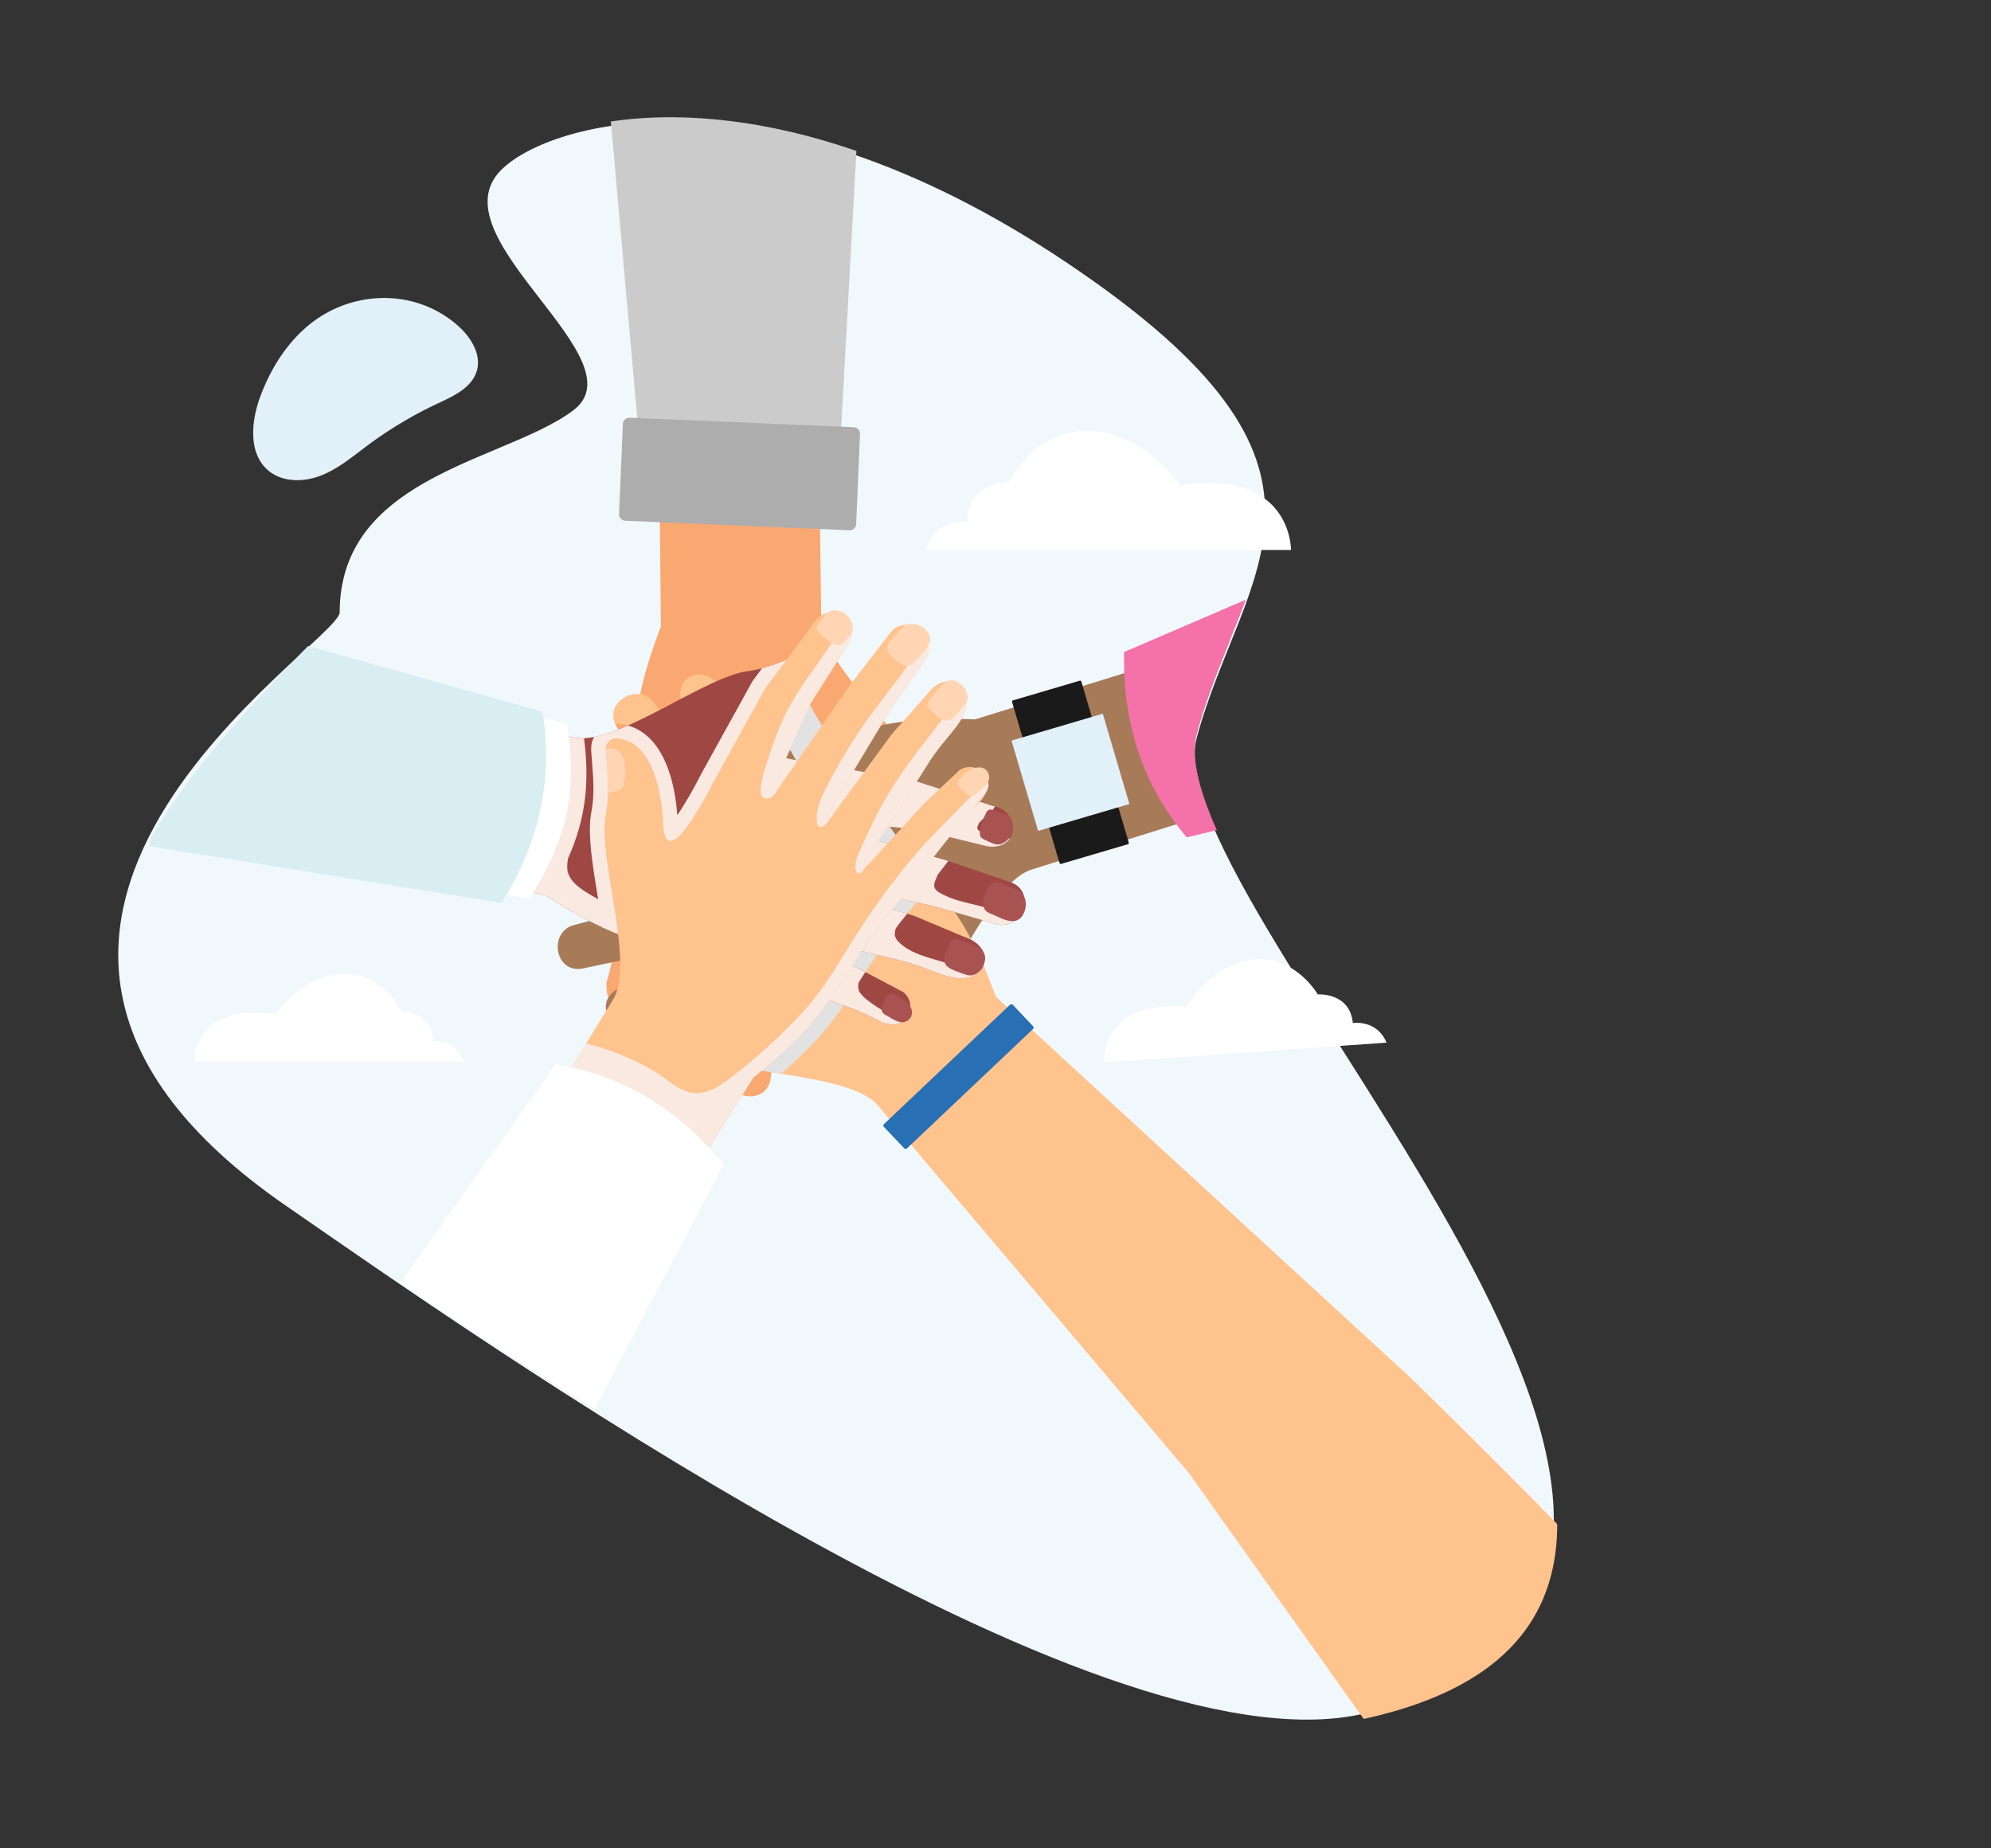 <svg xmlns="http://www.w3.org/2000/svg" xmlns:xlink="http://www.w3.org/1999/xlink" width="998.967" height="927.163" viewBox="0 0 998.967 927.163"><rect x="0" y="0" width="998.967" height="927.163" fill="#333333" stroke="none"/><defs><clipPath id="a"><path d="M551.929,235.867C533.687,148.73,571.1,75.4,385.789,53.092s-267.157,57.977-274.734,89.467c-10.458,43.479,106.244,50.835,87.528,89-10.352,21.11-36.6,43.978-52.756,70.578-13.046,21.491-19.5,45.422-5.643,72.831,4.11,8.129-41.048,107.169-30.925,180.009,7.625,54.864,48.445,86.449,153.768,100.5C298.771,660.239,420,676.424,478.892,676.4c128.04-.048,300.181,21.54,373.244-38.982C1061.763,463.779,570.174,323,551.929,235.867Z" transform="translate(-105.769 -51.231)" fill="none"/></clipPath></defs><g transform="matrix(0.891, 0.454, -0.454, 0.891, 1725.349, -1614.742)"><g transform="translate(-598.225 2089.769)"><g transform="translate(0 0)"><path d="M552.344,235.867C534.1,148.73,571.515,75.4,386.2,53.092S119.047,111.068,111.47,142.558c-10.458,43.479,106.244,50.835,87.528,89-10.352,21.11-36.6,43.978-52.756,70.578-13.046,21.491-19.5,45.422-5.643,72.831C147.8,389.2,6.2,619.7,251.708,652.445c113.478,15.133,490.337,70.309,597-18.043C1058.333,460.761,570.589,323,552.344,235.867Z" transform="translate(-55.263 -46.379)" fill="#f1f8fc"/><g transform="translate(49.921 2.852)"><g transform="translate(0)" clip-path="url(#a)"><g transform="translate(-26.885 -8.977)"><g transform="translate(67.22)"><path d="M241.079,101.577,306.291,225.49c10.071,19.136,64.287,31.281,80.536,46.524h0c8.207,7.7,17.837,12.153,27.614,17.445a5.242,5.242,0,0,1,1.678,7.783c-10.563,13.887-33.626,4.715-45.5-1.658l-3.878-2.081c-22.367-12,3.755,30.466,5.657,34.012l25.078,45.59,14.433,37.268c6.884,12.514-9.123,24.327-17.505,10.524l-15.408-32.563-24.856-37.19a1.337,1.337,0,0,0-2.343,1.264L376.1,409.646l11.73,31.835c4.2,13.122-14.97,19.255-20.74,7.894l-12.929-30.448-26.865-53.4c-.574-1.139-2.789-.735-2.214.712L344.2,414.421l7.625,26.122c3.644,10.04-.94,14.714-4.734,16.111-6.4,2.356-11.509-1.886-14.886-8.123-3.248-6-4.838-15.126-9.988-25.931-10.592-22.218-22.507-48.424-24.672-53.2a1.164,1.164,0,0,0-2.261.556l10.836,39.48,4.861,24.588a9.326,9.326,0,0,1-10.017,9.517h0c-4.329-.324-6.082-2.9-8.523-7.879a124.534,124.534,0,0,0-5.667-21.116C280.115,396.5,271.266,372.1,268.9,364.91c-17.065-45.278-27.62-49.536-33.14-100.562L170.117,138.443a12.618,12.618,0,0,1,2.678-16.6h0c8.486-6.884,57.986-40.106,68.284-20.268Z" transform="translate(-93.838 3.581)" fill="#f9a872"/><path d="M309.323,206.739c-23.365,26.231-52.954,40.21-87.5,44.429L121.386,90.959l116.244-46.33Z" transform="translate(-121.386 -44.629)" fill="#cbcbcb"/><path d="M3.256,0h112.58a3.256,3.256,0,0,1,3.256,3.256V48.481a3.256,3.256,0,0,1-3.256,3.256H3.256A3.256,3.256,0,0,1,0,48.481V3.256A3.256,3.256,0,0,1,3.256,0Z" transform="translate(77.421 183.039) rotate(-24.57)" fill="#adadad"/></g><g transform="translate(221.705 82.586)"><path d="M532.8,165.968,417.745,278.51c-15.459,15.122-8.967,70.929-18.182,91.214h0c-4.654,10.245-5.778,20.794-7.647,31.755a5.241,5.241,0,0,1-6.831,4.089c-16.546-5.54-15.27-30.327-13.05-43.621l.726-4.34c4.18-25.039-27.645,13.345-30.394,16.284l-35.114,38.4L276.6,437.926c-9.64,10.542-25.97-.821-15.592-13.194l25.886-25.055,27.234-35.487a1.336,1.336,0,0,0-1.951-1.81l-46.391,41.407-26.379,21.335c-11.08,8.193-23.045-7.988-14.139-17.1l24.678-22.027,41.94-42.6c.9-.909-.2-2.875-1.387-1.867l-39.484,33.589-22.287,15.613c-8.339,6.677-14.238,3.837-16.78.692-4.286-5.3-1.912-11.505,2.91-16.706,4.637-5,12.769-9.441,21.346-17.79,17.638-17.168,38.626-36.87,42.451-40.455a1.165,1.165,0,0,0-1.254-1.962l-33.9,22.948-21.725,12.5a9.325,9.325,0,0,1-12.231-6.428h0c-1.085-4.2.792-6.691,4.723-10.6a124.59,124.59,0,0,0,18.177-12.151c14.948-12.11,35.214-28.33,41.261-32.881,37.4-30.708,38.037-42.071,84.582-63.694L475.092,110.612a12.619,12.619,0,0,1,16.579-2.8h0c9.246,5.823,56.609,42.026,41.132,58.152Z" transform="translate(-209.238 -68.99)" fill="#a77a58"/><path d="M382.108,246.739c-32.346-13.7-55.091-37.227-70.184-68.584l75.825-91.189L472.5,169.785l-90.393,76.955Z" transform="translate(-111.616 -86.966)" fill="#f472a9"/><path d="M292.059,169.718l25.681-24.3c.178-.168.648.039,1.047.462l57.323,60.585c.4.423.581.9.4,1.071l-25.681,24.3c-.178.168-.646-.039-1.048-.464l-57.321-60.583C292.063,170.366,291.882,169.886,292.059,169.718Z" transform="translate(-130.566 -31.449)" fill="#1a1a1a"/><path d="M.293,0H47.46a.293.293,0,0,1,.293.293V46.952a.293.293,0,0,1-.293.293H.293A.293.293,0,0,1,0,46.952V.293A.293.293,0,0,1,.293,0Z" transform="translate(170.145 156.429) rotate(-43.416)" fill="#e2f0f9"/></g><path d="M632.792,442.532,410.272,349.193c-19.94-8.365-69.068,18.459-91.331,17.582h0c-11.244-.445-21.436,2.5-32.294,4.9a5.239,5.239,0,0,1-6.363-4.783c-1.112-17.412,22.324-25.585,35.473-28.544l4.293-.966c24.764-5.577-22.79-20.566-26.551-22l-48.806-18.03L209.38,278.636c-13.4-4.949-9.038-24.358,6.338-19.417l32.969,14.517,43.14,11.831a1.338,1.338,0,0,0,.942-2.491l-55.852-27.337L207.2,239.361c-11.767-7.169-1.3-24.354,10.5-19.548l29.711,14.544,55.277,22.765c1.178.486,2.587-1.272,1.206-1.99l-46-23.89-22.872-14.749c-9.328-5.2-8.924-11.735-6.972-15.276,3.293-5.971,9.933-6.112,16.569-3.609,6.383,2.405,13.561,8.263,24.53,13.056,22.554,9.853,48.72,21.855,53.482,24.046a1.165,1.165,0,0,0,1.344-1.9L289.934,210.07l-19.776-15.4a9.324,9.324,0,0,1,1.338-13.75h0c3.482-2.591,6.494-1.793,11.6.371a124.412,124.412,0,0,0,18.11,12.25c16.856,9.272,39.525,21.918,46.019,25.8,42.55,23.042,53.314,19.349,90.9,54.294l271.144,75.556c6.156,1.82,165.763,51.666,164.643,57.991h0c-1.9,10.76-65.322,124.566-86.1,116.316Z" transform="translate(5.007 83.396)" fill="#ffc38d"/><g transform="translate(209.331 262.691)"><path d="M205.137,210.087a12.87,12.87,0,0,0-1.49.733,12.8,12.8,0,0,0,1.412,1.008l29.713,16.378,16.829,8.236c-6.913-11.129-20.266-28.187-37.145-28.187A24.8,24.8,0,0,0,205.137,210.087Z" transform="translate(-202.18 -151.762)" fill="#f9a872"/><path d="M345.8,219.343c-6.494-3.886-29.163-16.532-46.019-25.806a124.318,124.318,0,0,1-18.11-12.248c-5.107-2.163-8.119-2.961-11.6-.371a9.324,9.324,0,0,0-1.338,13.75l19.776,15.4,34.044,22.739a1.165,1.165,0,0,1-1.344,1.9c-4.762-2.191-30.928-14.193-53.482-24.046a111.18,111.18,0,0,1-12.176-6.357l-.874,25.778,1.795,1.157,46,23.89c1.381.718-.027,2.475-1.206,1.99l-46.854-19.3-.09,2.62c-.018.406-.031,1.225-.043,2.362a200.124,200.124,0,0,1-1.159,21.561l38.22,18.707a1.338,1.338,0,0,1-.942,2.491l-43.14-11.831-32.969-14.517c-5.091-1.637-8.963-.595-11.394,1.7,4.145,6.8,8.023,13.3,10.385,20.543l29.984,15.888,48.806,18.03c3.761,1.436,51.315,16.425,26.551,22l-4.293.966c-13.15,2.959-36.585,11.133-35.473,28.544a5.239,5.239,0,0,0,6.363,4.783c10.858-2.4,21.05-5.345,32.294-4.9,9.9.39,25.113-4.7,40.709-9.732,10.61-25.591,12.065-39.73,13.955-58.4.985-9.734,2.1-20.763,4.746-35.639.966-4.366,2.967-14.527,5.187-26.128C372.3,232.462,361.11,227.634,345.8,219.343Z" transform="translate(-202.895 -179.295)" fill="#e2e2e2" style="mix-blend-mode:multiply;isolation:isolate"/></g><g transform="translate(0 242.927)"><path d="M192.222,268.028l16.033-4.578c20.794-5.938,43.992-56.355,62.288-69.072h0c9.24-6.422,15.6-14.913,22.815-23.373a5.243,5.243,0,0,1,7.963-.019c11.382,13.226-2.4,33.872-11.105,44.158L287.37,218.5c-16.4,19.374,30.581,2.678,34.445,1.557l49.815-15.026,39.457-6.349c13.674-4.124,21.893,13.992,6.646,19.314l-35.06,8.285L341.12,242.841a1.336,1.336,0,0,0,.749,2.553l61.045-11.845,33.581-4.838c13.709-1.371,15.713,18.654,3.4,21.93l-32.475,6.3-57.828,15.145c-1.235.324-1.3,2.575.234,2.314l51.11-8.659,27.14-2.013c10.579-1.473,14.2,3.985,14.769,7.988.971,6.749-4.243,10.863-11.047,12.865-6.543,1.927-15.8,1.58-27.442,4.366-23.937,5.727-52.05,11.919-57.171,13.042a1.164,1.164,0,0,0,.072,2.327l40.871-2.37,25.064.371a9.326,9.326,0,0,1,7.22,11.78h0c-1.217,4.165-4.1,5.343-9.482,6.695a124.6,124.6,0,0,0-21.834,1.139c-19.039,2.758-44.749,6.328-52.275,7.143-47.841,7.255-54.2,16.688-105.259,11.456l-18.073,4.584a12.618,12.618,0,0,1-15.676-6.08h0c-4.964-9.734-27.14-65.069-5.591-71.007Z" transform="translate(-12.508 -169.163)" fill="#9f4743"/><path d="M308.6,279.861a182.543,182.543,0,0,1-59.149,5.062c-5.31-.417-11.271-1.451-14.267-5.856a20.464,20.464,0,0,1-2.243-5.3c-1.114-20.72-7.069-38.029-20.254-57.247a21.03,21.03,0,0,1-4.432,1.912l-16.033,4.578h0c-21.549,5.938.624,61.273,5.591,71.007a12.617,12.617,0,0,0,15.676,6.08l13.986-3.548h0l4.087-1.036c46.169,4.73,55.8-2.53,92.6-9.33q.123-1.126.213-2.249a7.052,7.052,0,0,1,.691-3.039Z" transform="translate(-12.508 -124.143)" fill="#f9e9e1" style="mix-blend-mode:multiply;isolation:isolate"/><path d="M333.039,272.087l48.994-12.832,8.835-2.314,32.475-6.3a10.791,10.791,0,0,0,7.969-8.872l-25.81,5.975c-2.661.616-5.327,1.233-8.035,1.58a41.3,41.3,0,0,1-6.548.316c-1.607-.053-3.406-.3-4.393-1.566a5.952,5.952,0,0,1-.911-3.187l-.256-2.877c.536-2.819,1.077-5.682,1.617-8.548l-.614.088-61.045,11.845a1.336,1.336,0,0,1-.749-2.553l41.554-16.559,23.219-5.487,11.841-2.8c5.245-1.832,7.713-5.177,8.138-8.61A31.27,31.27,0,0,1,395.1,213.05c-1.028.012-2.253-.144-2.719-1.059-.375-.733-.109-1.654-.337-2.431,1.481-5.05,2.815-8.431,2.834-8.484l.412-1.028.09-1.1c.014-.158.025-.326.039-.49-.293.07-.585.137-.886.226l-39.457,6.349-49.815,15.026c-3.864,1.122-50.845,17.818-34.445-1.557l2.844-3.359c8.71-10.286,22.488-30.932,11.105-44.158A5.243,5.243,0,0,0,276.8,171c-5.587,6.552-10.678,13.111-16.975,18.723l-1.34,7.937-1.777,52.413c-.018.406-.031,1.225-.043,2.362a193.116,193.116,0,0,1-1.252,22.326c-6.683-11.058-20.379-29.346-37.855-29.346a24.44,24.44,0,0,0-4.662.453,82.715,82.715,0,0,1-12.518,12.806,12.56,12.56,0,0,0,1.767,6.693q1.381,2.314,2.774,4.582c4.6,7.539,8.94,14.659,11.285,22.8,2.981,10.345,12.159,22.85,21.877,36.092,3.053,4.159,6.312,8.61,9.4,13.072,24.748-.96,37.482-7.491,72.778-12.843,7.526-.815,33.236-4.385,52.275-7.143.172-.025.339-.045.511-.068h0a124.859,124.859,0,0,1,21.323-1.071c5.091-1.28,7.93-2.435,9.252-6.086A64.6,64.6,0,0,1,382.7,314.1a17.445,17.445,0,0,1-5.852-2.044,8.078,8.078,0,0,1-2.276-3.78c.2-2.021.419-4.118.648-6.275l-3.64-.053-40.871,2.37a1.164,1.164,0,0,1-.072-2.327c3.868-.849,20.865-4.592,39.264-8.841h0l.314-.072q3.087-.714,6.207-1.442v0c3.829-.9,7.656-1.795,11.386-2.686,11.642-2.786,20.9-2.438,27.442-4.366,5.626-1.654,10.153-4.76,11.008-9.6a198.922,198.922,0,0,1-25.923,6.156c-5.612.934-11.484,1.609-16.9-.136a6.6,6.6,0,0,1-3.379-2.078,8.269,8.269,0,0,1-1.2-3.574c.154-.9.3-1.781.464-2.715.326-1.475.774-3.628,1.305-6.256L333.273,274.4C331.738,274.662,331.8,272.411,333.039,272.087Z" transform="translate(4.045 -169.163)" fill="#f9e9e1" style="mix-blend-mode:multiply;isolation:isolate"/><path d="M313.367,198.5a9.315,9.315,0,0,0-.823-12.18,5.493,5.493,0,0,0-4.775-1.629c-2.208.306-4.4.689-6.576,1.184a2.983,2.983,0,0,0-1.518.677,2.892,2.892,0,0,0-.575,2.037,30.667,30.667,0,0,0,1.4,9.476,4.245,4.245,0,0,0,1.481,2.421,4.381,4.381,0,0,0,2.466.472c1.682-.021,3.361-.121,5.037-.289A5.637,5.637,0,0,0,313.367,198.5Z" transform="translate(97.895 -154.448)" fill="#a85252"/><path d="M329.889,211.264c.765-4.922-2.616-10.893-8.109-10.512q-4.132.284-8.261.572a6.847,6.847,0,0,0-3.024.683c-2.173,1.27-2.274,4.317-2.107,6.827a16.594,16.594,0,0,0,.813,4.861,5.6,5.6,0,0,0,3.306,3.453,8.254,8.254,0,0,0,3.2.148c3.451-.3,7.223.012,10.524-1.352A5.78,5.78,0,0,0,329.889,211.264Z" transform="translate(106.676 -139.149)" fill="#a85252"/><path d="M324.919,230.353a9.428,9.428,0,0,0,1.011-6.151,9.1,9.1,0,0,0-.7-2.362,6.078,6.078,0,0,0-5.788-3.424,73.968,73.968,0,0,0-10.286,1.044,3.9,3.9,0,0,0-2.5,1.116,3.405,3.405,0,0,0-.583,1.951,34.561,34.561,0,0,0,.043,4.288c.14,2.187.427,4.861,2.218,6.312,1.522,1.233,3.673,1.221,5.624,1.075,2.232-.168,4.453-.443,6.662-.81A6.068,6.068,0,0,0,324.919,230.353Z" transform="translate(104.479 -122.341)" fill="#a85252"/><path d="M297.915,246.133a5.364,5.364,0,0,0,.919,3.006c.88,1.036,2.315,1.126,3.58,1.137,3.182.031,7.555.991,9.74-1.9a4.894,4.894,0,0,0-.952-7.073c-2.392-1.933-5.864-2.425-8.669-2.355C297.234,239.085,297.423,241.028,297.915,246.133Z" transform="translate(96.55 -102.823)" fill="#a85252"/><path d="M278.252,215.356c20.785,28.32,26.036,51.691,22.964,86.357L130.852,356.594l-28.2-106.038,175.6-35.2Z" transform="translate(-88.862 -125.248)" fill="#fff"/><path d="M271.181,215.3c20.787,28.32,28.291,60.171,25.219,94.835L126.036,365.018,95.584,250.5l175.6-35.2Z" transform="translate(-95.584 -125.301)" fill="#d8eef2"/></g><g transform="translate(211.758 208.473)"><path d="M260.97,439.411l4.137-51.578c1.73-21.553-39.248-59.756-45.416-81.164h0c-3.115-10.813-9.114-19.563-14.81-29.112a5.242,5.242,0,0,1,2.538-7.547c16.181-6.533,31.309,13.146,38.253,24.694l2.269,3.773c13.083,21.752,12.354-28.1,12.533-32.122l1.763-52,6.656-39.406c.484-14.275,20.279-16.241,20.426-.094l-3.412,35.863,2.341,44.671a1.337,1.337,0,0,0,2.661.111l8.38-61.617,6.2-33.357c3.1-13.425,22.712-8.893,21.859,3.821l-4.459,32.777-4.223,59.631c-.09,1.272,2.021,2.058,2.267.519l8.208-51.184,6.806-26.348c2-10.491,8.331-12.163,12.307-11.423,6.7,1.248,8.926,7.506,8.64,14.593-.279,6.816-3.579,15.471-4.678,27.392-2.261,24.508-5.423,53.121-6,58.332a1.164,1.164,0,0,0,2.228.677l10.877-39.466,8.4-23.617a9.324,9.324,0,0,1,13.473-3.057h0c3.556,2.491,3.745,5.6,3.3,11.129a124.565,124.565,0,0,0-5.93,21.046c-3.5,18.916-8.374,44.411-10.019,51.8-8.489,47.638-1.6,56.695-22.946,103.367L340.8,444.019a12.616,12.616,0,0,1-10.789,12.894h0c-10.815,1.578-70.34,4.814-69.045-17.5Z" transform="translate(-204.139 -150.656)" fill="#ffc38d"/><path d="M354.712,179.086c-.222-.119-13.471,42.391-14.437,46.38a379.789,379.789,0,0,0-8.688,50.689c-1.631,15.949-1.908,31.166-6.041,46.758A279.691,279.691,0,0,1,307.964,370.1c-2.36,5.017-5.078,10.081-9.437,13.509-7.795,6.131-18.376,1.758-27.349,1.3a130.017,130.017,0,0,0-35.817,3.215l-2.078,25.905c-1.3,22.314,58.23,19.08,69.045,17.5a12.616,12.616,0,0,0,10.789-12.894l2.154-24.068,2.633-29.44c21.348-46.672,14.456-55.729,22.946-103.367,5.483-24.637,9.529-49.413,15.561-73.931C357.178,184.712,357.542,180.6,354.712,179.086Z" transform="translate(-176.452 -125.275)" fill="#f9e9e1" style="mix-blend-mode:multiply;isolation:isolate"/><path d="M279.588,267.022c.821-.343,1.075-1.36,1.225-2.237.183-1.069.378-2.138.564-3.207a1.158,1.158,0,0,1-1.814-1.243c.581-5.21,3.743-33.823,6-58.332,1.1-11.921,4.4-20.576,4.68-27.392.236-5.85-1.243-11.127-5.536-13.495-2.977,22.726-9.254,45.045-10.292,67.945-.4,8.751-.023,17.515.351,26.266.15,3.505.347,7.175,2.142,10.19C277.483,266.48,278.554,267.451,279.588,267.022Z" transform="translate(-137.488 -142.358)" fill="#f9e9e1" style="mix-blend-mode:multiply;isolation:isolate"/><path d="M264.522,262.557c1.3.558,2.725-.769,2.99-2.156s.854-2.477.792-3.888c-.246,1.539-2.356.753-2.267-.519l4.223-59.631,4.459-32.777a10.79,10.79,0,0,0-5.854-10.4c.724,15.065-3.039,30.029-5.554,44.952a274.11,274.11,0,0,0-3.814,45.071c-.012,6.283.31,12.945,3.808,18.163A3.035,3.035,0,0,0,264.522,262.557Z" transform="translate(-151.509 -149.897)" fill="#f9e9e1" style="mix-blend-mode:multiply;isolation:isolate"/><path d="M241.593,216.488a181.985,181.985,0,0,0,2.579,23.58c.769,4.994,1.553,10.05,3.562,14.687a4.937,4.937,0,0,0,1.906,2.526c1.621.891,3.755-.185,4.668-1.795a10.92,10.92,0,0,0,.948-5.392,1.327,1.327,0,0,1-2.592-.337l-2.341-44.671,3.412-35.863c-.057-6.213-3.024-9.734-6.677-10.914C246.963,177.716,241.162,197,241.593,216.488Z" transform="translate(-168.554 -145.027)" fill="#f9e9e1" style="mix-blend-mode:multiply;isolation:isolate"/><path d="M220.576,231.387a4.317,4.317,0,0,0-.156-2.419c-1.1-3.882-3.125-8.406-6.065-11.254a7.427,7.427,0,0,0-6.039-2.278,5.666,5.666,0,0,0-3.749,2.388c3.767,6.3,7.637,12.28,10.733,18.725a16.711,16.711,0,0,0,4.336-3.652A4.378,4.378,0,0,0,220.576,231.387Z" transform="translate(-203.733 -90.772)" fill="#ffd5b3"/><path d="M254.594,161.595a9.315,9.315,0,0,0-11.772-3.232,5.487,5.487,0,0,0-3.109,3.972c-.437,2.185-.8,4.385-1.046,6.6a2.975,2.975,0,0,0,.137,1.656,2.893,2.893,0,0,0,1.734,1.211,30.634,30.634,0,0,0,9.41,1.8,4.242,4.242,0,0,0,2.772-.6,4.371,4.371,0,0,0,1.258-2.171c.534-1.6.993-3.217,1.387-4.851A5.642,5.642,0,0,0,254.594,161.595Z" transform="translate(-171.363 -145.808)" fill="#ffd5b3"/><path d="M272.068,152.637c-4.4-2.345-11.148-1.118-12.6,4.194q-1.091,3.994-2.181,7.988a6.834,6.834,0,0,0-.351,3.08c.482,2.47,3.328,3.568,5.753,4.239a16.53,16.53,0,0,0,4.857.831,5.6,5.6,0,0,0,4.35-1.986,8.216,8.216,0,0,0,1.192-2.967c.854-3.357,2.392-6.818,2.189-10.382A5.771,5.771,0,0,0,272.068,152.637Z" transform="translate(-154.009 -151.5)" fill="#ffd5b3"/><path d="M288.433,163.138a9.423,9.423,0,0,0-5.476-2.983,9.154,9.154,0,0,0-2.462-.113,6.076,6.076,0,0,0-5.136,4.338,73.5,73.5,0,0,0-2.4,10.056,3.9,3.9,0,0,0,.23,2.727,3.4,3.4,0,0,0,1.65,1.192,34.507,34.507,0,0,0,4.061,1.371c2.113.589,4.732,1.2,6.693-.016,1.664-1.03,2.36-3.065,2.866-4.955.577-2.163,1.049-4.352,1.43-6.558A6.063,6.063,0,0,0,288.433,163.138Z" transform="translate(-138.84 -143.413)" fill="#ffd5b3"/><path d="M294.854,191.8a5.345,5.345,0,0,0,3.141.119c1.266-.488,1.826-1.812,2.253-3,1.075-2.992,3.422-6.808,1.414-9.82a4.893,4.893,0,0,0-6.991-1.432c-2.614,1.621-4.221,4.738-5.078,7.411C287.974,190.121,289.87,190.581,294.854,191.8Z" transform="translate(-123.436 -127.467)" fill="#ffd5b3"/><path d="M240.861,297.6c33.493-10.592,66.068-7.475,97.911,6.566l-2.354,154.844-118.233-7.928L240.861,297.6Z" transform="translate(-190.787 -18.599)" fill="#fff"/></g><path d="M1.046,0H88.007a1.046,1.046,0,0,1,1.046,1.046v14.68a1.046,1.046,0,0,1-1.046,1.046H1.046A1.046,1.046,0,0,1,0,15.726V1.046A1.046,1.046,0,0,1,1.046,0Z" transform="translate(421.861 440.406) rotate(-70.434)" fill="#286fb4"/></g></g></g><path d="M553.787,235.867C535.544,148.73,572.958,75.4,387.646,53.092s-267.157,57.977-274.734,89.467c-10.458,43.479,106.244,50.835,87.528,89-10.352,21.11-36.6,43.978-52.756,70.578-13.046,21.491-19.5,45.422-5.643,72.831,7.2,14.236-93.274,239.732,152.23,272.475,113.478,15.133,259.387-44.913,366.047-133.265C869.945,340.536,572.032,323,553.787,235.867Z" transform="translate(-56.706 -46.379)" fill="none"/><path d="M106.432,149.251c13.639-11.357,32.075-16.4,50.383-11.622,8.339,2.177,17.028,7.415,18.615,15.884,1.607,8.585-4.58,16.44-9.952,23.328a204.244,204.244,0,0,0-21.951,34.923c-4.112,8.3-7.754,17.033-13.9,23.97s-15.567,11.862-24.6,9.812c-12.886-2.922-18.928-17.824-20.51-30.942-1.681-13.965-.614-28.443,4.6-41.5A59.985,59.985,0,0,1,106.432,149.251Z" transform="translate(-83.775 35.952)" fill="#e2f0f9"/><path d="M426.392,124.9s.511-40.957-55.542-32.3c0,0-18.344-27.516-46.881-27.515-26.5,0-38.727,25.476-38.727,25.476s-20.892-.051-21.4,20.106c0,0-15.8-1.377-20.894,14.228Z" transform="matrix(0.891, -0.454, 0.454, 0.891, 59.824, 166.33)" fill="#fff"/><path d="M120.374,209.875s-.376-30.165,40.91-23.785c0,0,13.511-20.268,34.527-20.266,19.517,0,28.525,18.764,28.525,18.764s15.387-.037,15.764,14.808c0,0,11.636-1.012,15.387,10.479Z" transform="matrix(0.891, -0.454, 0.454, 0.891, -79.779, 430.258)" fill="#fff"/><path d="M334.927,243.638s-.4-31.671,42.95-24.973c0,0,14.185-21.28,36.254-21.276,20.49,0,29.949,19.7,29.949,19.7s16.154-.041,16.55,15.547c0,0,12.215-1.065,16.156,11Z" transform="translate(117.159 319.213) rotate(-31)" fill="#fff"/></g></g></g></svg>